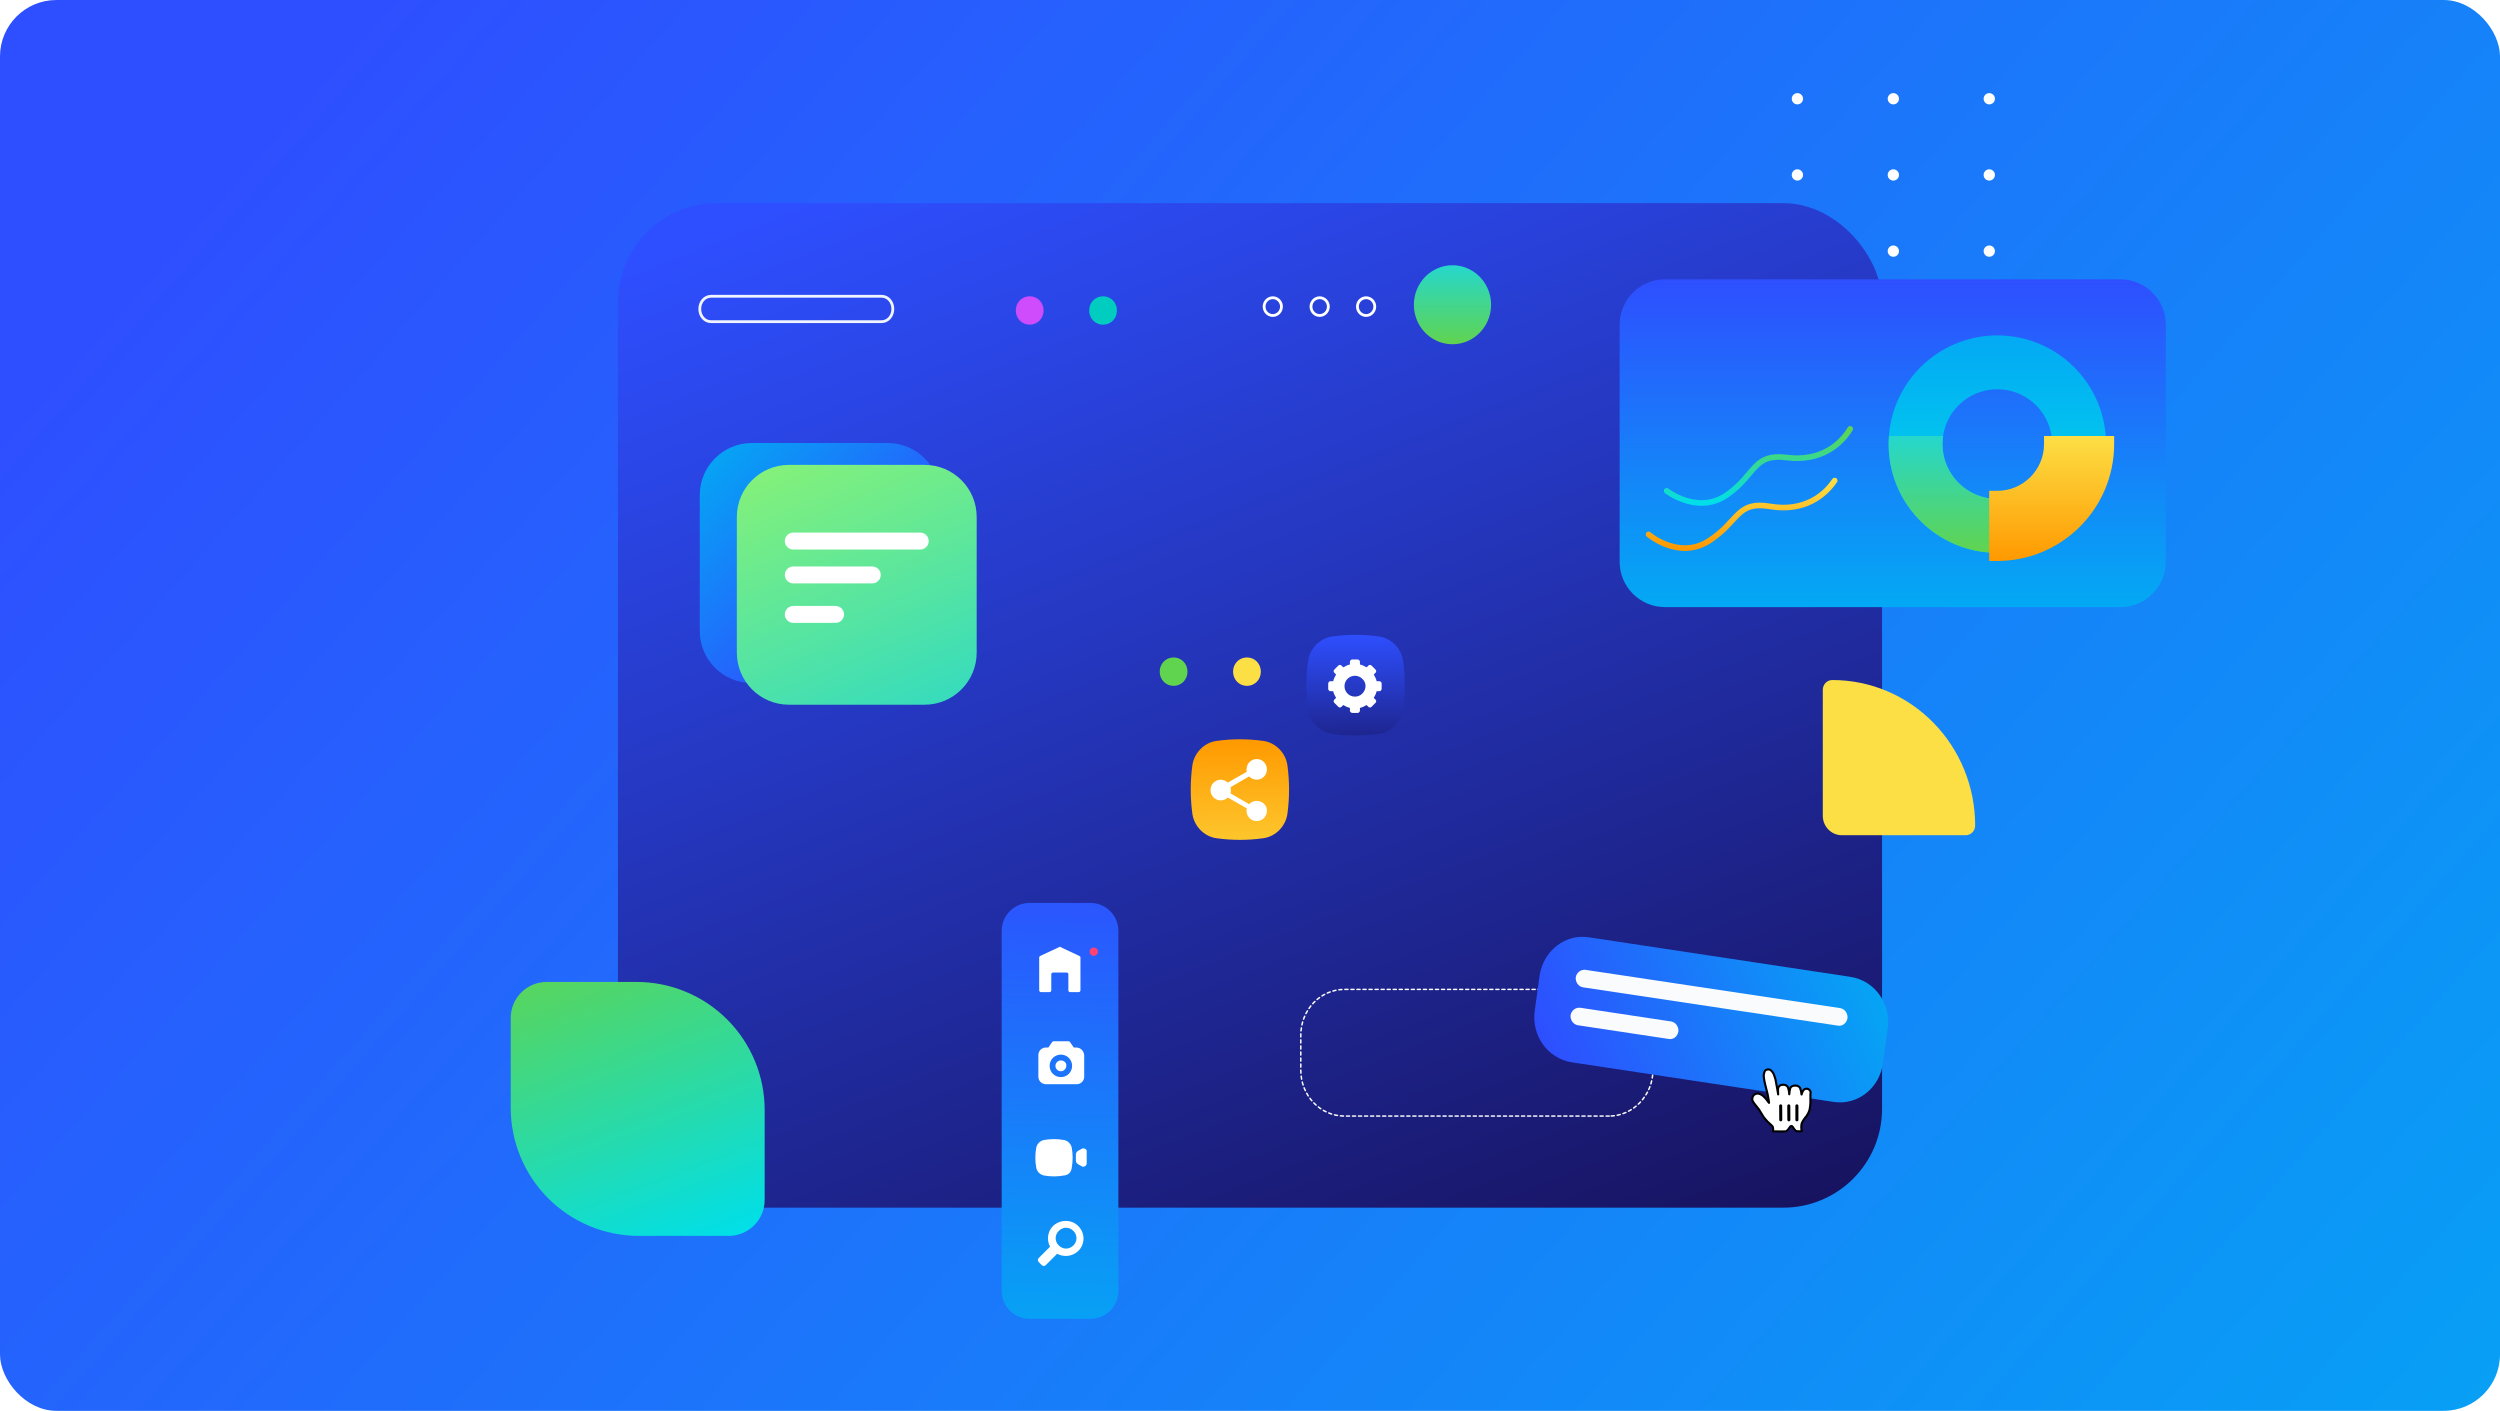 <?xml version="1.0" encoding="UTF-8"?> <svg xmlns="http://www.w3.org/2000/svg" width="886" height="500" viewBox="0 0 886 500" fill="none"><g clip-path="url(#clip0_0_562)"><rect width="886" height="500" rx="20" fill="url(#paint0_linear_0_562)"></rect><path d="M331.311 376H321C319.895 376 319 376.895 319 378V388.311C319 389.416 319.895 390.311 321 390.311H331.311C332.415 390.311 333.311 389.416 333.311 388.311V378C333.311 376.895 332.415 376 331.311 376Z" fill="#25D7CC"></path><path d="M349.362 376H339.051C337.946 376 337.051 376.895 337.051 378V388.311C337.051 389.416 337.946 390.311 339.051 390.311H349.362C350.466 390.311 351.362 389.416 351.362 388.311V378C351.362 376.895 350.466 376 349.362 376Z" fill="#CF4BFD"></path><path d="M349.362 393.883H339.051C337.946 393.883 337.051 394.778 337.051 395.883V406.194C337.051 407.298 337.946 408.194 339.051 408.194H349.362C350.466 408.194 351.362 407.298 351.362 406.194V395.883C351.362 394.778 350.466 393.883 349.362 393.883Z" fill="#FF9900"></path><path d="M635 35C635 36.105 635.895 37 637 37C638.105 37 639 36.105 639 35C639 33.895 638.105 33 637 33C635.895 33 635 33.895 635 35Z" fill="white"></path><path d="M669 35C669 36.105 669.895 37 671 37C672.105 37 673 36.105 673 35C673 33.895 672.105 33 671 33C669.895 33 669 33.895 669 35Z" fill="white"></path><path d="M703 35C703 36.105 703.895 37 705 37C706.105 37 707 36.105 707 35C707 33.895 706.105 33 705 33C703.895 33 703 33.895 703 35Z" fill="white"></path><path d="M635 62C635 63.105 635.895 64 637 64C638.105 64 639 63.105 639 62C639 60.895 638.105 60 637 60C635.895 60 635 60.895 635 62Z" fill="white"></path><path d="M669 62C669 63.105 669.895 64 671 64C672.105 64 673 63.105 673 62C673 60.895 672.105 60 671 60C669.895 60 669 60.895 669 62Z" fill="white"></path><path d="M703 62C703 63.105 703.895 64 705 64C706.105 64 707 63.105 707 62C707 60.895 706.105 60 705 60C703.895 60 703 60.895 703 62Z" fill="white"></path><path d="M635 89C635 90.105 635.895 91 637 91C638.105 91 639 90.105 639 89C639 87.895 638.105 87 637 87C635.895 87 635 87.895 635 89Z" fill="white"></path><path d="M669 89C669 90.105 669.895 91 671 91C672.105 91 673 90.105 673 89C673 87.895 672.105 87 671 87C669.895 87 669 87.895 669 89Z" fill="white"></path><path d="M703 89C703 90.105 703.895 91 705 91C706.105 91 707 90.105 707 89C707 87.895 706.105 87 705 87C703.895 87 703 87.895 703 89Z" fill="white"></path><path d="M635 116C635 117.105 635.895 118 637 118C638.105 118 639 117.105 639 116C639 114.895 638.105 114 637 114C635.895 114 635 114.895 635 116Z" fill="white"></path><path d="M669 116C669 117.105 669.895 118 671 118C672.105 118 673 117.105 673 116C673 114.895 672.105 114 671 114C669.895 114 669 114.895 669 116Z" fill="white"></path><path d="M703 116C703 117.105 703.895 118 705 118C706.105 118 707 117.105 707 116C707 114.895 706.105 114 705 114C703.895 114 703 114.895 703 116Z" fill="white"></path><path d="M635 143C635 144.105 635.895 145 637 145C638.105 145 639 144.105 639 143C639 141.895 638.105 141 637 141C635.895 141 635 141.895 635 143Z" fill="white"></path><path d="M669 143C669 144.105 669.895 145 671 145C672.105 145 673 144.105 673 143C673 141.895 672.105 141 671 141C669.895 141 669 141.895 669 143Z" fill="white"></path><path d="M703 143C703 144.105 703.895 145 705 145C706.105 145 707 144.105 707 143C707 141.895 706.105 141 705 141C703.895 141 703 141.895 703 143Z" fill="white"></path><path d="M635 170C635 171.105 635.895 172 637 172C638.105 172 639 171.105 639 170C639 168.895 638.105 168 637 168C635.895 168 635 168.895 635 170Z" fill="white"></path><path d="M669 170C669 171.105 669.895 172 671 172C672.105 172 673 171.105 673 170C673 168.895 672.105 168 671 168C669.895 168 669 168.895 669 170Z" fill="white"></path><path d="M703 170C703 171.105 703.895 172 705 172C706.105 172 707 171.105 707 170C707 168.895 706.105 168 705 168C703.895 168 703 168.895 703 170Z" fill="white"></path><path d="M635 197C635 198.105 635.895 199 637 199C638.105 199 639 198.105 639 197C639 195.895 638.105 195 637 195C635.895 195 635 195.895 635 197Z" fill="white" stroke="#F9FBFC" stroke-width="0.5" stroke-miterlimit="10"></path><path d="M669 197C669 198.105 669.895 199 671 199C672.105 199 673 198.105 673 197C673 195.895 672.105 195 671 195C669.895 195 669 195.895 669 197Z" fill="white"></path><path d="M703 197C703 198.105 703.895 199 705 199C706.105 199 707 198.105 707 197C707 195.895 706.105 195 705 195C703.895 195 703 195.895 703 197Z" fill="white"></path><rect x="219" y="72" width="448" height="356" rx="35" fill="url(#paint1_linear_0_562)"></rect><path d="M314.608 157H266.475C256.272 157 248 165.272 248 175.475V223.608C248 233.812 256.272 242.083 266.475 242.083H314.608C324.812 242.083 333.083 233.812 333.083 223.608V175.475C333.083 165.272 324.812 157 314.608 157Z" fill="url(#paint2_linear_0_562)"></path><path d="M327.678 164.754H279.592C269.398 164.754 261.135 173.017 261.135 183.211V231.297C261.135 241.49 269.398 249.754 279.592 249.754H327.678C337.871 249.754 346.135 241.49 346.135 231.297V183.211C346.135 173.017 337.871 164.754 327.678 164.754Z" fill="url(#paint3_linear_0_562)"></path><path d="M326.133 194.754H281.137C279.474 194.754 278.135 193.415 278.135 191.754C278.135 190.092 279.474 188.754 281.137 188.754H326.133C327.796 188.754 329.135 190.092 329.135 191.754C329.135 193.415 327.796 194.754 326.133 194.754Z" fill="white"></path><path d="M309.112 206.754H281.158C279.484 206.754 278.135 205.415 278.135 203.754C278.135 202.092 279.484 200.754 281.158 200.754H309.112C310.786 200.754 312.135 202.092 312.135 203.754C312.135 205.415 310.786 206.754 309.112 206.754Z" fill="white"></path><path d="M296.106 214.754H281.164C279.491 214.754 278.135 216.097 278.135 217.754C278.135 219.411 279.491 220.754 281.164 220.754H296.106C297.779 220.754 299.135 219.411 299.135 217.754C299.135 216.097 297.779 214.754 296.106 214.754Z" fill="white"></path><path d="M312.44 114H251.98C249.684 114 248 111.923 248 109.5C248 106.904 249.837 105 251.98 105H312.44C314.736 105 316.42 107.077 316.42 109.5C316.42 111.923 314.736 114 312.44 114Z" stroke="#EFF4FF" stroke-miterlimit="10" stroke-linecap="round" stroke-linejoin="round"></path><path d="M369.845 110.036C369.845 112.869 367.691 115.072 364.922 115.072C362.154 115.072 360 112.869 360 110.036C360 107.203 362.154 105 364.922 105C367.691 105 369.845 107.203 369.845 110.036Z" fill="#CF4CFD"></path><path d="M395.843 110.036C395.843 112.869 393.689 115.072 390.92 115.072C388.152 115.072 385.998 112.869 385.998 110.036C385.998 107.203 388.152 105 390.92 105C393.689 105 395.843 107.203 395.843 110.036Z" fill="#00CCC0"></path><path d="M514.758 94C517.465 94 520.11 94.821 522.361 96.359C524.611 97.898 526.365 100.084 527.401 102.642C528.436 105.201 528.707 108.016 528.179 110.731C527.651 113.447 526.348 115.942 524.434 117.899C522.52 119.857 520.082 121.191 517.428 121.731C514.773 122.271 512.022 121.994 509.522 120.934C507.021 119.875 504.884 118.08 503.38 115.778C501.877 113.476 501.074 110.769 501.074 108C501.074 104.287 502.516 100.726 505.082 98.1C507.648 95.475 511.129 94 514.758 94V94Z" fill="url(#paint4_linear_0_562)"></path><path d="M454.153 108.663C454.153 110.394 452.769 111.811 451.077 111.811C449.384 111.811 448 110.394 448 108.663C448 106.932 449.384 105.516 451.077 105.516C452.769 105.516 454.153 106.932 454.153 108.663Z" stroke="white" stroke-miterlimit="10"></path><path d="M470.766 108.663C470.766 110.394 469.382 111.811 467.69 111.811C465.998 111.811 464.613 110.394 464.613 108.663C464.613 106.932 465.998 105.516 467.69 105.516C469.382 105.516 470.766 106.932 470.766 108.663Z" stroke="white" stroke-miterlimit="10"></path><path d="M487.225 108.663C487.225 110.394 485.841 111.811 484.149 111.811C482.457 111.811 481.072 110.394 481.072 108.663C481.072 106.932 482.457 105.516 484.149 105.516C485.841 105.516 487.225 106.932 487.225 108.663Z" stroke="white" stroke-miterlimit="10"></path><path d="M751.472 99H590.075C581.197 99 574 106.197 574 115.075V199.085C574 207.963 581.197 215.16 590.075 215.16H751.472C760.35 215.16 767.547 207.963 767.547 199.085V115.075C767.547 106.197 760.35 99 751.472 99Z" fill="url(#paint5_linear_0_562)"></path><path d="M707.85 118.859C686.58 118.859 669.322 136.103 669.322 157.387C669.322 178.671 686.566 195.915 707.85 195.915C729.134 195.915 746.378 178.671 746.378 157.387C746.378 136.103 729.134 118.859 707.85 118.859ZM707.85 176.824C697.114 176.824 688.413 168.123 688.413 157.387C688.413 146.651 697.114 137.95 707.85 137.95C718.586 137.95 727.287 146.651 727.287 157.387C727.287 168.123 718.586 176.824 707.85 176.824Z" fill="url(#paint6_linear_0_562)"></path><path d="M718.111 173.873C715.124 175.734 711.617 176.831 707.851 176.831C697.115 176.831 688.414 168.13 688.414 157.394C688.414 156.413 688.515 155.446 688.645 154.508H669.453C669.381 155.46 669.338 156.427 669.338 157.394C669.338 178.663 686.582 195.921 707.866 195.921C711.415 195.921 714.864 195.431 718.125 194.522V173.887L718.111 173.873Z" fill="url(#paint7_linear_0_562)"></path><path d="M704.966 198.793V173.945H707.852C716.986 173.945 724.403 166.513 724.403 157.394V154.508H749.251V157.394C749.251 180.222 730.68 198.807 707.837 198.807H704.951L704.966 198.793Z" fill="url(#paint8_linear_0_562)"></path><path d="M584.26 189.403C584.26 189.403 594.952 198.566 605.645 191.698C616.337 184.829 615.385 177.441 627.318 179.475C639.252 181.51 646.64 175.652 650.204 170.312" stroke="url(#paint9_linear_0_562)" stroke-width="2" stroke-linecap="round" stroke-linejoin="round"></path><path d="M590.663 173.963C590.663 173.963 601.747 182.648 612.128 175.318C622.509 167.987 621.234 160.648 633.245 162.158C645.256 163.667 652.38 157.491 655.707 152.001" stroke="url(#paint10_linear_0_562)" stroke-width="2" stroke-linecap="round" stroke-linejoin="round"></path><path d="M386.456 467.386H364.895C359.43 467.386 355 462.955 355 457.491V329.895C355 324.43 359.43 320 364.895 320H386.456C391.92 320 396.351 324.43 396.351 329.895V457.491C396.351 462.955 391.92 467.386 386.456 467.386Z" fill="url(#paint11_linear_0_562)"></path><path d="M375.675 335.505L368.734 338.754C368.439 338.902 368.291 339.05 368.291 339.345V351.012C368.291 351.307 368.587 351.603 368.882 351.603H371.983C372.279 351.603 372.574 351.307 372.574 351.012V345.252C372.574 344.957 372.869 344.662 373.165 344.662H378.038C378.334 344.662 378.629 344.957 378.629 345.252V351.012C378.629 351.307 378.924 351.603 379.22 351.603H382.321C382.616 351.603 382.912 351.307 382.912 351.012V339.345C382.912 339.05 382.764 338.902 382.469 338.754L375.528 335.505C376.118 335.358 375.971 335.358 375.675 335.505Z" fill="white"></path><path d="M381.435 371.243H380.549L379.22 369.323C379.072 369.175 378.925 369.027 378.777 369.027H373.313C373.165 369.027 373.017 369.175 372.87 369.323L371.54 371.243H370.654C369.178 371.243 367.996 372.424 367.996 373.901V381.58C367.996 383.057 369.178 384.238 370.654 384.238H381.583C383.06 384.238 384.241 383.057 384.241 381.58V373.901C384.093 372.424 382.912 371.243 381.435 371.243ZM375.971 381.728C373.756 381.728 371.984 379.956 371.984 377.741C371.984 375.525 373.756 373.753 375.971 373.753C378.186 373.753 379.958 375.525 379.958 377.741C379.958 379.956 378.186 381.728 375.971 381.728Z" fill="white"></path><path d="M375.969 375.82C374.935 375.82 374.049 376.706 374.049 377.74C374.049 378.774 374.935 379.66 375.969 379.66C377.002 379.66 377.889 378.774 377.889 377.74C378.036 376.706 377.15 375.82 375.969 375.82Z" fill="white"></path><path d="M377.153 416.582C374.79 417.025 372.279 417.025 369.916 416.582C368.587 416.287 367.553 415.253 367.258 413.924C366.815 411.561 366.815 409.051 367.258 406.688C367.553 405.359 368.587 404.325 369.916 404.03C372.279 403.587 374.79 403.587 377.153 404.03C378.482 404.325 379.516 405.359 379.811 406.688C380.254 409.051 380.254 411.561 379.811 413.924C379.663 415.401 378.63 416.435 377.153 416.582Z" fill="white"></path><path d="M383.355 407.131L382.026 407.87C381.582 408.165 381.287 408.608 381.287 409.199V411.266C381.287 411.857 381.582 412.3 382.026 412.595L383.355 413.334C384.093 413.777 385.127 413.186 385.127 412.3V407.87C385.127 407.279 384.093 406.688 383.355 407.131Z" fill="white"></path><path d="M382.173 443.313C384.831 440.654 384.535 436.372 381.582 434.009C379.367 432.237 376.118 432.237 373.755 434.009C371.244 435.929 370.801 439.325 372.13 441.836L368.143 445.823C367.7 446.266 367.7 446.857 368.143 447.3L369.177 448.334C369.62 448.777 370.21 448.777 370.653 448.334L374.641 444.346C377.151 445.676 380.253 445.233 382.173 443.313ZM375.232 441.393C373.755 439.916 373.755 437.701 375.232 436.224C376.708 434.747 378.924 434.747 380.4 436.224C381.877 437.701 381.877 439.916 380.4 441.393C378.924 442.87 376.708 442.87 375.232 441.393Z" fill="white"></path><path d="M387.637 338.754C388.453 338.754 389.114 338.093 389.114 337.278C389.114 336.462 388.453 335.801 387.637 335.801C386.821 335.801 386.16 336.462 386.16 337.278C386.16 338.093 386.821 338.754 387.637 338.754Z" fill="#FF4174"></path><path d="M570.286 395.536H476.512C467.91 395.536 461 388.299 461 379.291V366.886C461 357.877 467.91 350.641 476.512 350.641H570.286C578.888 350.641 585.797 357.877 585.797 366.886V379.291C585.797 388.152 578.747 395.536 570.286 395.536Z" stroke="#F9FBFC" stroke-width="0.537" stroke-linecap="round" stroke-linejoin="round" stroke-dasharray="1.07 1.07"></path><path d="M649.817 390.513L557.03 376.484C548.569 375.155 542.646 367.032 543.915 358.171L545.608 345.914C546.877 337.053 554.632 330.85 563.093 332.179L655.88 346.209C664.341 347.538 670.264 355.661 668.995 364.522L667.302 376.779C666.174 385.64 658.278 391.843 649.817 390.513Z" fill="url(#paint12_linear_0_562)"></path><path d="M651.37 363.489L560.98 349.903C559.429 349.607 558.301 348.13 558.442 346.358C558.724 344.734 560.134 343.552 561.826 343.7L652.216 357.287C653.767 357.582 654.895 359.059 654.754 360.831C654.472 362.603 652.921 363.785 651.37 363.489Z" fill="#F9FBFC"></path><path d="M591.438 368.214L559.146 363.34C557.595 363.045 556.467 361.568 556.608 359.796C556.89 358.171 558.3 356.99 559.992 357.137L592.284 362.011C593.835 362.306 594.963 363.783 594.822 365.555C594.54 367.327 592.989 368.509 591.438 368.214Z" fill="#F9FBFC"></path><g filter="url(#filter0_d_0_562)"><path d="M625.173 395.092C624.77 394.574 624.267 393.525 623.391 392.217C622.888 391.499 621.652 390.134 621.278 389.429C621.009 389.002 620.931 388.48 621.063 387.992C621.288 387.064 622.169 386.449 623.118 386.555C623.852 386.703 624.526 387.063 625.058 387.59C625.429 387.939 625.77 388.319 626.078 388.725C626.308 389.013 626.366 389.128 626.624 389.458C626.883 389.789 627.055 390.119 626.926 389.631C626.825 388.912 626.653 387.705 626.409 386.627C626.222 385.808 626.179 385.679 626.006 385.061C625.834 384.443 625.733 383.925 625.546 383.221C625.376 382.529 625.241 381.829 625.144 381.123C624.963 380.22 625.095 379.282 625.518 378.464C626.02 377.992 626.756 377.868 627.386 378.148C628.019 378.616 628.491 379.269 628.737 380.017C629.113 380.937 629.365 381.904 629.484 382.891C629.714 384.328 630.159 386.426 630.174 386.857C630.174 386.325 630.073 385.204 630.174 384.701C630.274 384.177 630.638 383.742 631.137 383.552C631.565 383.42 632.017 383.391 632.459 383.466C632.904 383.559 633.299 383.815 633.565 384.184C633.898 385.022 634.083 385.912 634.111 386.814C634.15 386.024 634.285 385.243 634.514 384.486C634.754 384.148 635.105 383.904 635.505 383.796C635.981 383.709 636.467 383.709 636.943 383.796C637.332 383.926 637.673 384.172 637.92 384.5C638.224 385.262 638.408 386.067 638.466 386.886C638.466 387.087 638.566 386.325 638.883 385.822C639.047 385.335 639.459 384.972 639.963 384.87C640.468 384.768 640.988 384.944 641.329 385.33C641.669 385.716 641.777 386.254 641.613 386.742C641.613 387.676 641.613 387.633 641.613 388.265C641.613 388.898 641.613 389.458 641.613 389.99C641.561 390.831 641.445 391.667 641.268 392.49C641.018 393.219 640.67 393.911 640.233 394.545C639.536 395.321 638.959 396.198 638.523 397.147C638.415 397.618 638.367 398.101 638.38 398.584C638.378 399.03 638.436 399.475 638.552 399.906C637.965 399.968 637.372 399.968 636.784 399.906C636.224 399.82 635.534 398.699 635.347 398.354C635.255 398.169 635.066 398.052 634.859 398.052C634.652 398.052 634.463 398.169 634.37 398.354C634.054 398.9 633.35 399.891 632.861 399.949C631.898 400.064 629.915 399.949 628.349 399.949C628.349 399.949 628.607 398.512 628.018 397.994C627.429 397.477 626.825 396.874 626.38 396.471L625.173 395.092Z" fill="white"></path><path fill-rule="evenodd" clip-rule="evenodd" d="M625.173 395.092C624.77 394.574 624.267 393.525 623.391 392.217C622.888 391.499 621.652 390.134 621.278 389.429C621.009 389.002 620.931 388.48 621.063 387.992C621.288 387.064 622.169 386.449 623.118 386.555C623.852 386.703 624.526 387.063 625.058 387.59C625.429 387.939 625.77 388.319 626.078 388.725C626.308 389.013 626.366 389.128 626.624 389.458C626.883 389.789 627.055 390.119 626.926 389.631C626.825 388.912 626.653 387.705 626.409 386.627C626.222 385.808 626.179 385.679 626.006 385.061C625.834 384.443 625.733 383.925 625.546 383.221C625.376 382.529 625.241 381.829 625.144 381.123C624.963 380.22 625.095 379.282 625.518 378.464C626.02 377.992 626.756 377.868 627.386 378.148C628.019 378.616 628.491 379.269 628.737 380.017C629.113 380.937 629.365 381.904 629.484 382.891C629.714 384.328 630.159 386.426 630.174 386.857C630.174 386.325 630.073 385.204 630.174 384.701C630.274 384.177 630.638 383.742 631.137 383.552C631.565 383.42 632.017 383.391 632.459 383.466C632.904 383.559 633.299 383.815 633.565 384.184C633.898 385.022 634.083 385.912 634.111 386.814C634.15 386.024 634.285 385.243 634.514 384.486C634.754 384.148 635.105 383.904 635.505 383.796C635.981 383.709 636.467 383.709 636.943 383.796C637.332 383.926 637.673 384.172 637.92 384.5C638.224 385.262 638.408 386.067 638.466 386.886C638.466 387.087 638.566 386.325 638.883 385.822C639.047 385.335 639.459 384.972 639.963 384.87C640.468 384.768 640.988 384.944 641.329 385.33C641.669 385.716 641.777 386.254 641.613 386.742C641.613 387.676 641.613 387.633 641.613 388.265C641.613 388.898 641.613 389.458 641.613 389.99C641.561 390.831 641.445 391.667 641.268 392.49C641.018 393.219 640.67 393.911 640.233 394.545C639.536 395.321 638.959 396.198 638.523 397.147C638.415 397.618 638.367 398.101 638.38 398.584C638.378 399.03 638.436 399.475 638.552 399.906C637.965 399.968 637.372 399.968 636.784 399.906C636.224 399.82 635.534 398.699 635.347 398.354C635.255 398.169 635.066 398.052 634.859 398.052C634.652 398.052 634.463 398.169 634.37 398.354C634.054 398.9 633.35 399.891 632.861 399.949C631.898 400.064 629.915 399.949 628.349 399.949C628.349 399.949 628.607 398.512 628.018 397.994C627.429 397.477 626.825 396.874 626.38 396.471L625.173 395.092Z" stroke="black" stroke-width="0.75" stroke-linecap="round" stroke-linejoin="round"></path><path d="M637.359 395.873V390.913C637.359 390.616 637.118 390.375 636.82 390.375C636.523 390.375 636.281 390.616 636.281 390.913V395.873C636.281 396.17 636.523 396.411 636.82 396.411C637.118 396.411 637.359 396.17 637.359 395.873Z" fill="black"></path><path d="M634.513 395.871L634.484 390.908C634.482 390.612 634.24 390.373 633.942 390.375C633.644 390.377 633.405 390.618 633.406 390.914L633.435 395.877C633.437 396.174 633.679 396.412 633.977 396.411C634.275 396.409 634.515 396.168 634.513 395.871Z" fill="black"></path><path d="M630.533 390.92L630.562 395.872C630.564 396.171 630.806 396.412 631.104 396.411C631.402 396.409 631.641 396.165 631.64 395.866L631.611 390.913C631.609 390.614 631.367 390.373 631.069 390.375C630.771 390.377 630.531 390.621 630.533 390.92Z" fill="black"></path></g><path d="M193.743 348H225.602C237.642 348 249.189 352.783 257.703 361.297C266.217 369.811 271 381.358 271 393.398V425.257C271 428.636 269.657 431.878 267.268 434.268C264.878 436.657 261.636 438 258.257 438H226.398C214.358 438 202.811 433.217 194.297 424.703C185.783 416.189 181 404.642 181 392.602V360.743C181 357.364 182.343 354.122 184.732 351.732C187.122 349.343 190.364 348 193.743 348V348Z" fill="url(#paint13_linear_0_562)"></path><path d="M649.375 241C656.023 241 662.606 242.334 668.749 244.925C674.891 247.516 680.472 251.314 685.173 256.102C689.873 260.89 693.602 266.575 696.147 272.831C698.691 279.086 700 285.791 700 292.563C700 293.474 699.644 294.349 699.012 294.993C698.379 295.638 697.52 296 696.625 296H652.75C650.96 296 649.243 295.276 647.977 293.986C646.711 292.697 646 290.948 646 289.125V244.438C646 243.986 646.087 243.539 646.257 243.122C646.426 242.705 646.675 242.326 646.988 242.007C647.302 241.688 647.674 241.434 648.084 241.262C648.493 241.089 648.932 241 649.375 241Z" fill="#FCDF45"></path><path d="M420.845 238.036C420.845 240.869 418.691 243.072 415.922 243.072C413.154 243.072 411 240.869 411 238.036C411 235.203 413.154 233 415.922 233C418.691 233 420.845 235.203 420.845 238.036Z" fill="#61D44F"></path><path d="M446.843 238.036C446.843 240.869 444.689 243.072 441.92 243.072C439.152 243.072 436.998 240.869 436.998 238.036C436.998 235.203 439.152 233 441.92 233C444.689 233 446.843 235.203 446.843 238.036Z" fill="#FCDF45"></path><path d="M488.804 260.056C483.267 260.843 477.575 260.843 472.037 260.056C467.73 259.427 464.192 255.807 463.577 251.4C462.808 245.735 462.808 239.912 463.577 234.246C464.192 229.839 467.73 226.22 472.037 225.59C477.575 224.803 483.267 224.803 488.804 225.59C493.111 226.22 496.649 229.839 497.265 234.246C498.034 239.912 498.034 245.735 497.265 251.4C496.649 255.807 493.111 259.427 488.804 260.056Z" fill="url(#paint14_linear_0_562)"></path><path d="M485.004 235.834L484.328 236.51C483.567 236.087 482.807 235.665 481.961 235.496L481.961 234.481C481.961 234.143 481.623 233.805 481.201 233.72L479.172 233.72C478.834 233.72 478.496 234.059 478.411 234.481V235.496C477.566 235.665 476.805 236.087 476.044 236.51L475.368 235.834C475.115 235.58 474.607 235.58 474.354 235.834L472.832 237.355C472.579 237.609 472.579 238.116 472.832 238.369L473.509 239.046C473.086 239.806 472.663 240.567 472.494 241.412H471.48C471.142 241.412 470.804 241.751 470.719 242.173V244.202C470.719 244.54 471.057 244.878 471.48 244.963H472.494C472.663 245.808 473.086 246.569 473.509 247.329L472.832 248.006C472.579 248.259 472.579 248.766 472.832 249.02L474.354 250.541C474.607 250.795 475.115 250.795 475.368 250.541L476.044 249.865C476.805 250.288 477.566 250.71 478.411 250.879V251.894C478.411 252.232 478.749 252.57 479.172 252.655L481.201 252.655C481.539 252.655 481.877 252.316 481.961 251.894L481.961 250.879C482.807 250.71 483.567 250.288 484.328 249.865L485.004 250.541C485.258 250.795 485.765 250.795 486.019 250.541L487.54 249.02C487.794 248.766 487.794 248.259 487.54 248.006L486.864 247.329C487.287 246.569 487.709 245.808 487.878 244.963L488.893 244.963C489.231 244.963 489.569 244.624 489.653 244.202V242.173C489.653 241.835 489.315 241.497 488.893 241.412L487.878 241.412C487.709 240.567 487.287 239.806 486.864 239.046L487.54 238.369C487.794 238.116 487.794 237.609 487.54 237.355L486.019 235.834C485.765 235.58 485.258 235.58 485.004 235.834ZM482.807 245.808C481.37 247.245 479.003 247.245 477.566 245.808C476.129 244.371 476.129 242.004 477.566 240.567C479.003 239.13 481.37 239.13 482.807 240.567C484.328 241.92 484.328 244.286 482.807 245.808Z" fill="white"></path><path d="M447.804 297.056C442.267 297.843 436.575 297.843 431.037 297.056C426.73 296.427 423.192 292.807 422.577 288.4C421.808 282.735 421.808 276.912 422.577 271.246C423.192 266.839 426.73 263.22 431.037 262.59C436.575 261.803 442.267 261.803 447.804 262.59C452.111 263.22 455.649 266.839 456.265 271.246C457.034 276.912 457.034 282.735 456.265 288.4C455.649 292.807 452.111 296.427 447.804 297.056Z" fill="url(#paint15_linear_0_562)"></path><path d="M445.383 283.823C444.306 283.823 443.383 284.291 442.691 284.993L436.076 281.17C436.153 280.858 436.23 280.468 436.23 280.078C436.23 279.688 436.153 279.376 436.076 278.986L442.691 275.163C443.383 275.865 444.306 276.333 445.383 276.333C447.382 276.333 448.997 274.695 448.997 272.667C448.997 270.638 447.382 269 445.383 269C443.383 269 441.768 270.638 441.768 272.667C441.768 272.979 441.768 273.291 441.845 273.525L435.153 277.348C434.461 276.723 433.615 276.333 432.615 276.333C430.615 276.333 429 277.972 429 280C429 282.028 430.615 283.667 432.615 283.667C433.615 283.667 434.461 283.277 435.153 282.652L441.845 286.475C441.768 286.787 441.768 287.021 441.768 287.333C441.768 289.362 443.383 291 445.383 291C447.382 291 448.997 289.362 448.997 287.333C449.074 285.461 447.382 283.823 445.383 283.823Z" fill="white"></path></g><defs><filter id="filter0_d_0_562" x="619.825" y="377.625" width="23.038" height="24.55" filterUnits="userSpaceOnUse" color-interpolation-filters="sRGB"><feFlood flood-opacity="0" result="BackgroundImageFix"></feFlood><feColorMatrix in="SourceAlpha" type="matrix" values="0 0 0 0 0 0 0 0 0 0 0 0 0 0 0 0 0 0 127 0" result="hardAlpha"></feColorMatrix><feOffset dy="1"></feOffset><feGaussianBlur stdDeviation="0.4"></feGaussianBlur><feColorMatrix type="matrix" values="0 0 0 0 0 0 0 0 0 0 0 0 0 0 0 0 0 0 0.5 0"></feColorMatrix><feBlend mode="normal" in2="BackgroundImageFix" result="effect1_dropShadow_0_562"></feBlend><feBlend mode="normal" in="SourceGraphic" in2="effect1_dropShadow_0_562" result="shape"></feBlend></filter><linearGradient id="paint0_linear_0_562" x1="165" y1="-35" x2="913.5" y2="625.5" gradientUnits="userSpaceOnUse"><stop stop-color="#2E4FFF"></stop><stop offset="1" stop-color="#03A9F4"></stop></linearGradient><linearGradient id="paint1_linear_0_562" x1="278.476" y1="72" x2="463.306" y2="539.771" gradientUnits="userSpaceOnUse"><stop stop-color="#2E4FFF"></stop><stop offset="1" stop-color="#150E52"></stop></linearGradient><linearGradient id="paint2_linear_0_562" x1="248.965" y1="158.992" x2="309.43" y2="217.955" gradientUnits="userSpaceOnUse"><stop stop-color="#03A9F4"></stop><stop offset="1" stop-color="#2E4FFF"></stop></linearGradient><linearGradient id="paint3_linear_0_562" x1="285.542" y1="153.906" x2="336.525" y2="273.771" gradientUnits="userSpaceOnUse"><stop stop-color="#88F276"></stop><stop offset="1" stop-color="#25D7CC"></stop></linearGradient><linearGradient id="paint4_linear_0_562" x1="514.758" y1="94" x2="514.758" y2="122" gradientUnits="userSpaceOnUse"><stop stop-color="#25D7CC"></stop><stop offset="1" stop-color="#61D44F"></stop></linearGradient><linearGradient id="paint5_linear_0_562" x1="670.774" y1="99" x2="670.774" y2="215.16" gradientUnits="userSpaceOnUse"><stop stop-color="#2E4FFF"></stop><stop offset="1" stop-color="#03A9F4"></stop></linearGradient><linearGradient id="paint6_linear_0_562" x1="707.85" y1="118.859" x2="707.85" y2="195.915" gradientUnits="userSpaceOnUse"><stop stop-color="#03A9F4"></stop><stop offset="1" stop-color="#00DFE9"></stop></linearGradient><linearGradient id="paint7_linear_0_562" x1="693.732" y1="154.508" x2="693.732" y2="195.921" gradientUnits="userSpaceOnUse"><stop stop-color="#25D7CC"></stop><stop offset="1" stop-color="#61D44F"></stop></linearGradient><linearGradient id="paint8_linear_0_562" x1="727.101" y1="154.508" x2="727.101" y2="198.807" gradientUnits="userSpaceOnUse"><stop stop-color="#FCDF45"></stop><stop offset="1" stop-color="#FF9900"></stop></linearGradient><linearGradient id="paint9_linear_0_562" x1="617.232" y1="170.312" x2="617.232" y2="194.251" gradientUnits="userSpaceOnUse"><stop stop-color="#FCDF45"></stop><stop offset="1" stop-color="#FF9900"></stop></linearGradient><linearGradient id="paint10_linear_0_562" x1="622.767" y1="153.446" x2="623.816" y2="177.361" gradientUnits="userSpaceOnUse"><stop stop-color="#61D44F"></stop><stop offset="1" stop-color="#00DFE9"></stop></linearGradient><linearGradient id="paint11_linear_0_562" x1="375.522" y1="305.813" x2="370.522" y2="483.313" gradientUnits="userSpaceOnUse"><stop stop-color="#2E4FFF"></stop><stop offset="1" stop-color="#03A9F4"></stop></linearGradient><linearGradient id="paint12_linear_0_562" x1="669.305" y1="343.808" x2="556.942" y2="392.557" gradientUnits="userSpaceOnUse"><stop stop-color="#03A9F4"></stop><stop offset="1" stop-color="#2E4FFF"></stop></linearGradient><linearGradient id="paint13_linear_0_562" x1="200" y1="330.931" x2="243.369" y2="445.048" gradientUnits="userSpaceOnUse"><stop stop-color="#61D44F"></stop><stop offset="1" stop-color="#00DFE9"></stop></linearGradient><linearGradient id="paint14_linear_0_562" x1="480.421" y1="225" x2="480.845" y2="280.474" gradientUnits="userSpaceOnUse"><stop stop-color="#2E4FFF"></stop><stop offset="1" stop-color="#150E52"></stop></linearGradient><linearGradient id="paint15_linear_0_562" x1="439.421" y1="262" x2="439.845" y2="317.474" gradientUnits="userSpaceOnUse"><stop stop-color="#FF9900"></stop><stop offset="1" stop-color="#FCDF45"></stop></linearGradient><clipPath id="clip0_0_562"><rect width="886" height="500" rx="20" fill="white"></rect></clipPath></defs></svg> 